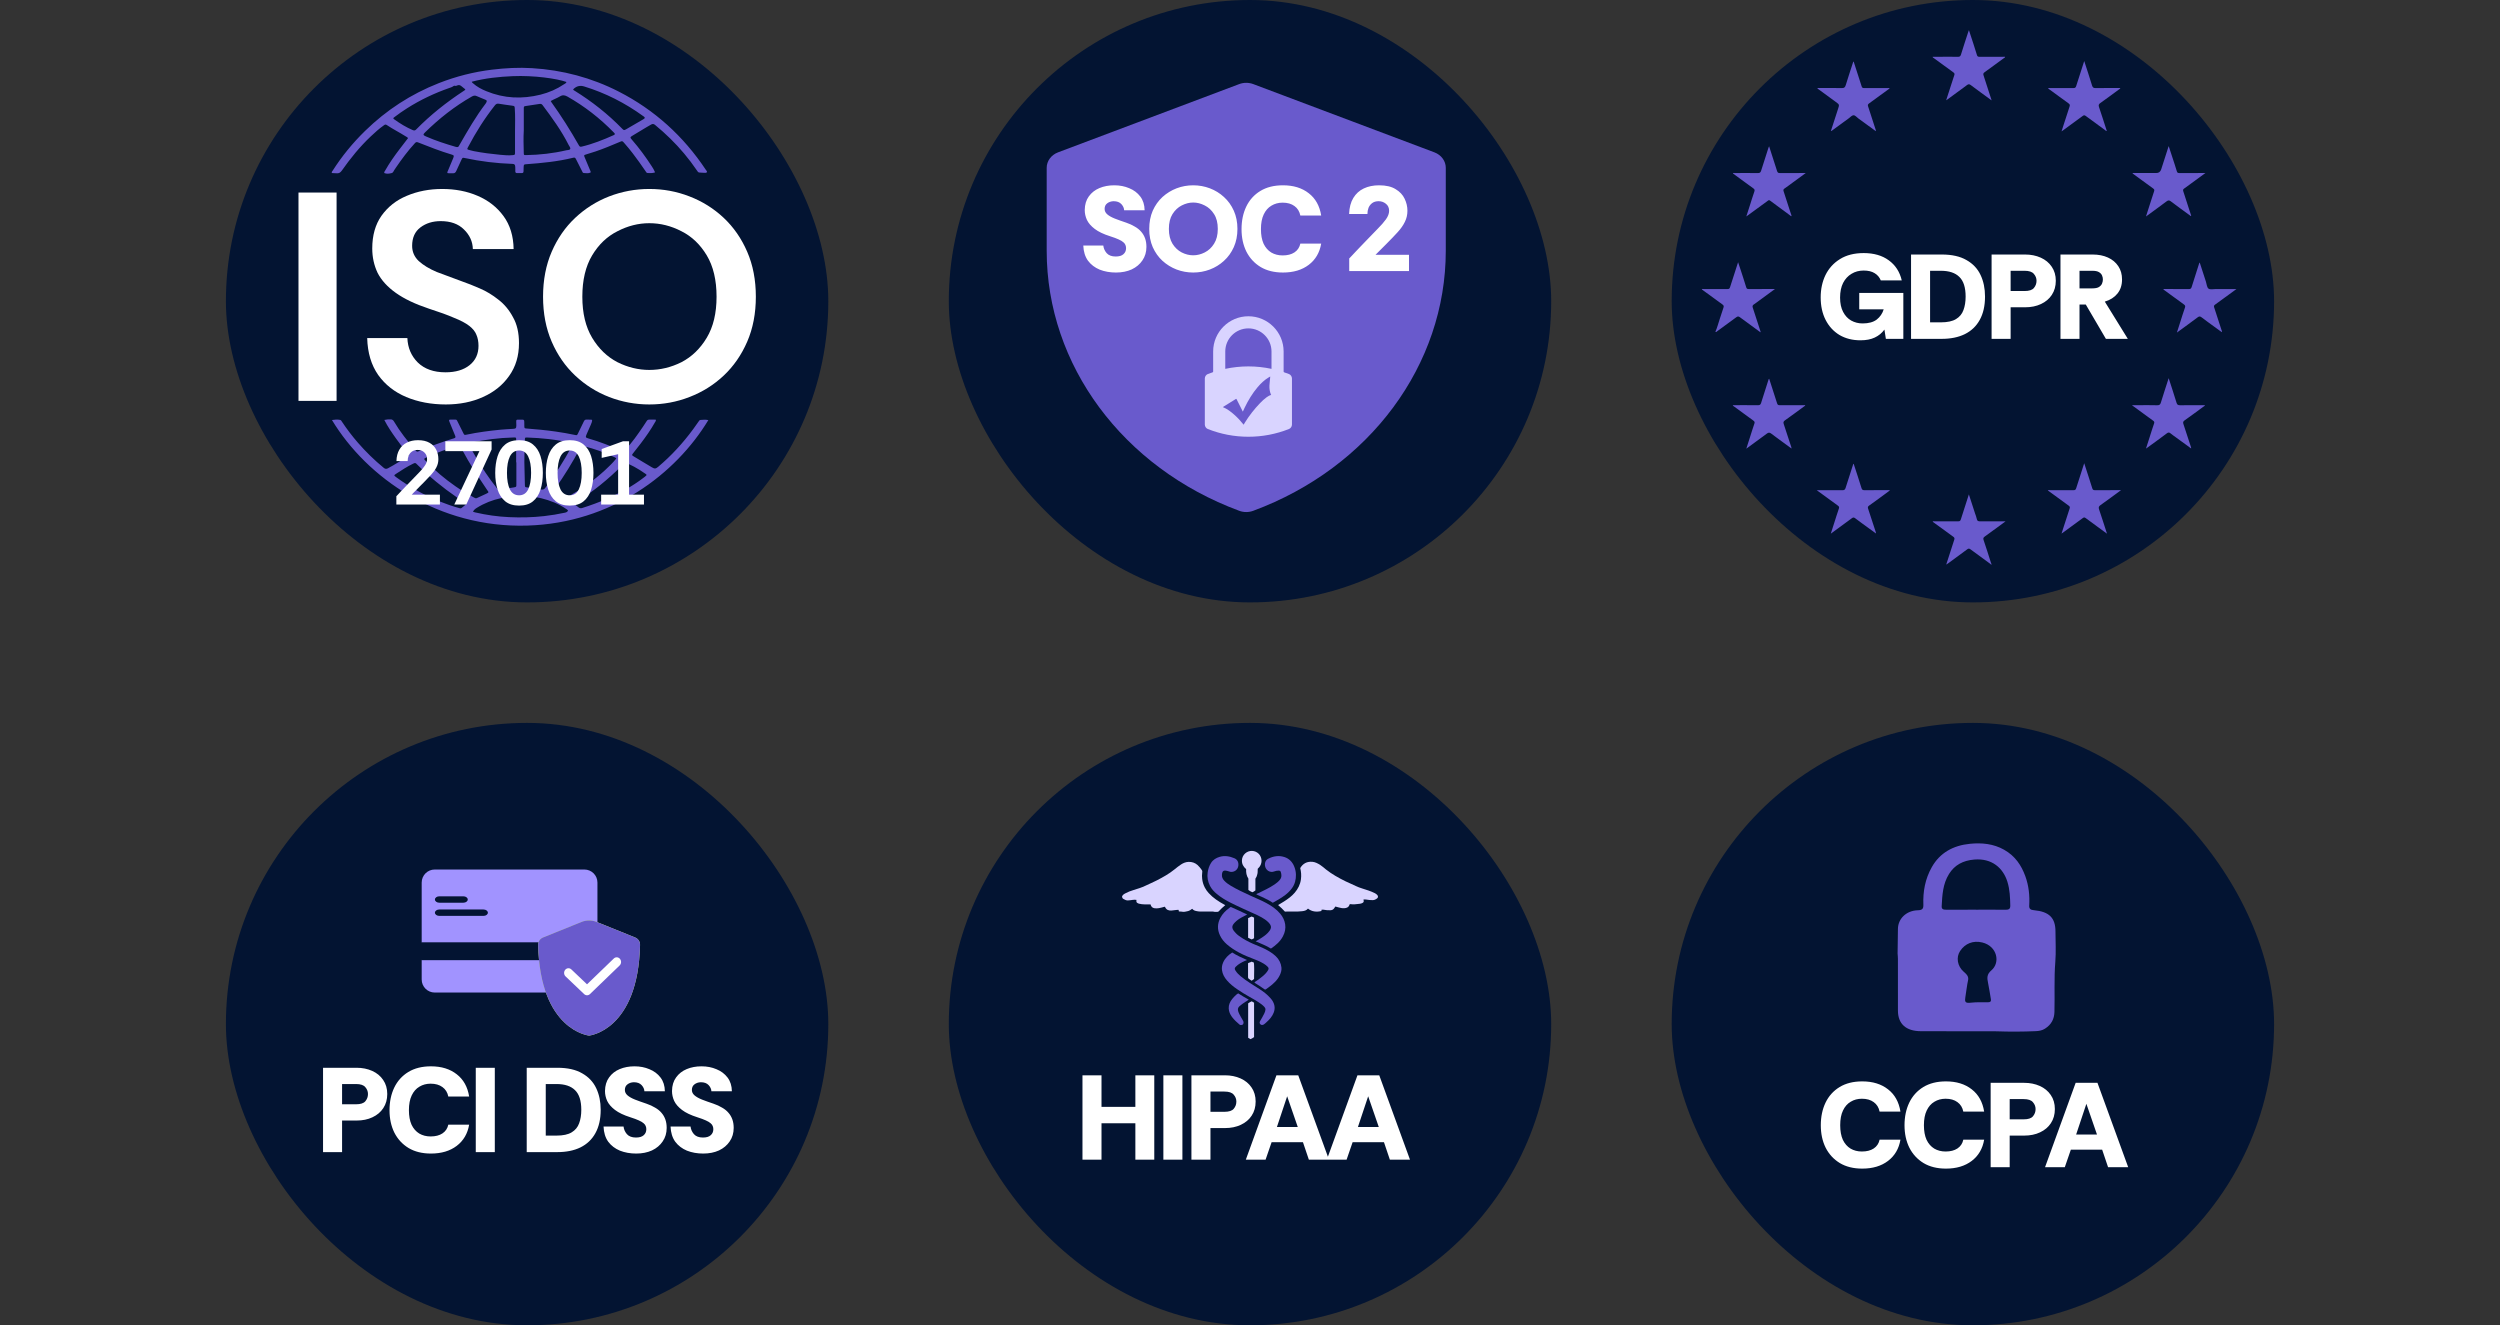 <svg xmlns="http://www.w3.org/2000/svg" width="332" height="176" viewBox="0 0 332 176" fill="none"><rect x="0" y="0" width="332" height="176" fill="#333333" stroke="none"/><rect x="30" y="96" width="80" height="80" rx="40" fill="#031432"></rect><path d="M78.095 126.081L77.898 126.371L78.103 126.655L78.84 127.673V130.077C78.84 130.758 78.288 131.31 77.607 131.31H57.733C57.052 131.31 56.5 130.758 56.5 130.077V127.678L57.288 126.624L57.512 126.325L57.288 126.025L56.5 124.972V117.205C56.5 116.524 57.052 115.972 57.733 115.972H77.607C78.288 115.972 78.84 116.524 78.84 117.205V124.985L78.095 126.081Z" fill="#A193FF" stroke="#A193FF"></path><path d="M56 125.138H79.34V127.511H56V125.138Z" fill="#031432"></path><path d="M58.337 119.88H61.537C61.857 119.88 62.117 119.689 62.117 119.455C62.117 119.22 61.857 119.03 61.537 119.03H58.337C58.017 119.03 57.758 119.22 57.758 119.455C57.758 119.689 58.017 119.88 58.337 119.88Z" fill="#031432"></path><path d="M64.208 120.781H58.337C58.017 120.781 57.758 120.971 57.758 121.206C57.758 121.44 58.017 121.63 58.337 121.63H64.208C64.528 121.63 64.788 121.44 64.788 121.206C64.788 120.971 64.528 120.781 64.208 120.781Z" fill="#031432"></path><path d="M85 125.488C84.736 136.874 78.231 137.528 78.231 137.528C78.231 137.528 71.727 136.874 71.463 125.488C71.453 125.055 71.714 124.662 72.115 124.499L77.224 122.436C77.87 122.175 78.593 122.175 79.239 122.436L84.347 124.499C84.749 124.662 85.01 125.055 85 125.488Z" fill="#C8EA73"></path><path d="M78.231 135.746C77.298 135.506 73.612 134.053 73.236 126.106C73.231 126.005 73.291 125.912 73.385 125.875L77.88 124.059C77.992 124.014 78.11 123.991 78.231 123.991C78.353 123.991 78.471 124.014 78.583 124.059L83.078 125.875C83.172 125.912 83.231 126.005 83.227 126.106C82.851 134.052 79.165 135.505 78.231 135.746Z" fill="#C8EA73"></path><path d="M85 125.488C84.736 136.874 78.231 137.528 78.231 137.528C78.231 137.528 71.727 136.874 71.463 125.488C71.453 125.055 71.714 124.662 72.115 124.499L77.224 122.436C77.87 122.175 78.593 122.175 79.239 122.436L84.347 124.499C84.749 124.662 85.01 125.055 85 125.488Z" fill="#695ACC"></path><path d="M82.33 127.336C82.116 127.081 81.75 127.06 81.512 127.29L77.957 130.718L75.877 128.739C75.638 128.511 75.271 128.534 75.059 128.791C74.847 129.048 74.869 129.441 75.108 129.669L77.575 132.017C77.685 132.121 77.822 132.174 77.96 132.174C78.098 132.174 78.237 132.12 78.347 132.014L82.286 128.214C82.524 127.985 82.544 127.592 82.33 127.336Z" fill="white"></path><path d="M42.9 153V141.8H47.347C48.115 141.8 48.809 141.939 49.428 142.216C50.046 142.493 50.532 142.893 50.883 143.416C51.246 143.939 51.428 144.563 51.428 145.288C51.428 146.003 51.252 146.627 50.9 147.16C50.558 147.683 50.078 148.088 49.459 148.376C48.852 148.664 48.148 148.808 47.347 148.808H45.428V153H42.9ZM45.428 146.648H47.283C47.881 146.648 48.291 146.515 48.516 146.248C48.75 145.971 48.867 145.651 48.867 145.288C48.867 144.947 48.75 144.643 48.516 144.376C48.291 144.099 47.881 143.96 47.283 143.96H45.428V146.648ZM57.232 153.192C56.07 153.192 55.078 152.947 54.256 152.456C53.435 151.955 52.806 151.272 52.368 150.408C51.942 149.544 51.728 148.552 51.728 147.432C51.728 146.312 51.936 145.315 52.352 144.44C52.779 143.555 53.403 142.861 54.224 142.36C55.046 141.859 56.048 141.608 57.232 141.608C58.619 141.608 59.76 141.96 60.656 142.664C61.552 143.357 62.102 144.344 62.304 145.624H59.536C59.43 145.08 59.168 144.659 58.752 144.36C58.347 144.061 57.824 143.912 57.184 143.912C56.63 143.912 56.134 144.045 55.696 144.312C55.259 144.568 54.918 144.957 54.672 145.48C54.427 145.992 54.304 146.643 54.304 147.432C54.304 148.2 54.422 148.845 54.656 149.368C54.902 149.88 55.243 150.269 55.68 150.536C56.118 150.792 56.619 150.92 57.184 150.92C57.824 150.92 58.347 150.787 58.752 150.52C59.168 150.243 59.43 149.853 59.536 149.352H62.304C62.102 150.547 61.552 151.485 60.656 152.168C59.76 152.851 58.619 153.192 57.232 153.192ZM63.182 153V141.8H65.71V153H63.182ZM69.948 153V141.8H74.028C75.372 141.8 76.465 142.045 77.308 142.536C78.161 143.016 78.785 143.677 79.18 144.52C79.574 145.352 79.772 146.307 79.772 147.384C79.772 148.611 79.537 149.645 79.068 150.488C78.609 151.32 77.948 151.949 77.084 152.376C76.23 152.792 75.212 153 74.028 153H69.948ZM72.476 150.808H73.9C74.774 150.808 75.446 150.664 75.916 150.376C76.396 150.088 76.726 149.688 76.908 149.176C77.1 148.664 77.196 148.067 77.196 147.384C77.196 146.179 76.918 145.309 76.364 144.776C75.82 144.232 74.998 143.96 73.9 143.96H72.476V150.808ZM84.487 153.192C83.698 153.192 82.978 153.064 82.327 152.808C81.687 152.541 81.17 152.147 80.775 151.624C80.391 151.091 80.183 150.419 80.151 149.608H82.807C82.85 149.981 82.999 150.317 83.255 150.616C83.522 150.915 83.922 151.064 84.455 151.064C84.914 151.064 85.255 150.963 85.479 150.76C85.714 150.557 85.831 150.291 85.831 149.96C85.831 149.811 85.804 149.672 85.751 149.544C85.708 149.416 85.618 149.293 85.479 149.176C85.34 149.048 85.127 148.92 84.839 148.792C84.562 148.664 84.188 148.525 83.719 148.376C82.844 148.099 82.162 147.773 81.671 147.4C81.18 147.027 80.834 146.627 80.631 146.2C80.439 145.773 80.343 145.336 80.343 144.888C80.354 144.163 80.535 143.56 80.887 143.08C81.239 142.589 81.708 142.221 82.295 141.976C82.882 141.731 83.538 141.608 84.263 141.608C84.988 141.608 85.65 141.736 86.247 141.992C86.855 142.237 87.346 142.605 87.719 143.096C88.092 143.587 88.284 144.195 88.295 144.92H85.575C85.564 144.632 85.442 144.36 85.207 144.104C84.972 143.848 84.626 143.72 84.167 143.72C83.836 143.731 83.554 143.827 83.319 144.008C83.095 144.179 82.983 144.424 82.983 144.744C82.983 145.021 83.1 145.261 83.335 145.464C83.57 145.667 83.9 145.853 84.327 146.024C84.764 146.195 85.271 146.376 85.847 146.568C86.284 146.717 86.668 146.893 86.999 147.096C87.34 147.288 87.623 147.517 87.847 147.784C88.071 148.04 88.242 148.333 88.359 148.664C88.476 148.995 88.535 149.368 88.535 149.784C88.535 150.467 88.359 151.064 88.007 151.576C87.666 152.088 87.191 152.488 86.583 152.776C85.975 153.053 85.276 153.192 84.487 153.192ZM93.386 153.192C92.596 153.192 91.876 153.064 91.226 152.808C90.586 152.541 90.068 152.147 89.674 151.624C89.29 151.091 89.082 150.419 89.05 149.608H91.706C91.748 149.981 91.898 150.317 92.154 150.616C92.42 150.915 92.82 151.064 93.354 151.064C93.812 151.064 94.154 150.963 94.378 150.76C94.612 150.557 94.73 150.291 94.73 149.96C94.73 149.811 94.703 149.672 94.65 149.544C94.607 149.416 94.516 149.293 94.378 149.176C94.239 149.048 94.026 148.92 93.738 148.792C93.46 148.664 93.087 148.525 92.618 148.376C91.743 148.099 91.06 147.773 90.57 147.4C90.079 147.027 89.732 146.627 89.53 146.2C89.338 145.773 89.242 145.336 89.242 144.888C89.252 144.163 89.434 143.56 89.786 143.08C90.138 142.589 90.607 142.221 91.194 141.976C91.78 141.731 92.436 141.608 93.162 141.608C93.887 141.608 94.548 141.736 95.146 141.992C95.754 142.237 96.244 142.605 96.618 143.096C96.991 143.587 97.183 144.195 97.194 144.92H94.474C94.463 144.632 94.34 144.36 94.106 144.104C93.871 143.848 93.524 143.72 93.066 143.72C92.735 143.731 92.452 143.827 92.218 144.008C91.994 144.179 91.882 144.424 91.882 144.744C91.882 145.021 91.999 145.261 92.234 145.464C92.468 145.667 92.799 145.853 93.226 146.024C93.663 146.195 94.17 146.376 94.746 146.568C95.183 146.717 95.567 146.893 95.898 147.096C96.239 147.288 96.522 147.517 96.746 147.784C96.97 148.04 97.14 148.333 97.258 148.664C97.375 148.995 97.434 149.368 97.434 149.784C97.434 150.467 97.258 151.064 96.906 151.576C96.564 152.088 96.09 152.488 95.482 152.776C94.874 153.053 94.175 153.192 93.386 153.192Z" fill="white"></path><rect x="126" y="96" width="80" height="80" rx="40" fill="#031432"></rect><g clip-path="url(#clip0_1_53)"><path d="M162.714 120.205C162.391 120.463 162.12 120.738 161.853 121.019C161.802 121.071 161.732 121.098 161.658 121.094C161.496 121.085 161.333 121.119 161.17 121.067C161.105 121.045 161.029 121.056 160.958 121.056C160.437 121.056 159.917 121.054 159.396 121.056C159.225 121.057 159.059 121.019 158.892 120.991C158.671 120.954 158.47 120.873 158.324 120.685C158.137 120.815 157.971 120.944 157.768 120.993C157.487 121.062 157.207 121.137 156.911 121.065C156.795 121.036 156.671 121.069 156.559 121.038C156.507 120.968 156.556 120.888 156.52 120.826C156.191 120.823 155.874 120.904 155.551 120.921C155.192 120.939 154.893 120.829 154.73 120.47C154.721 120.451 154.704 120.436 154.68 120.409C154.428 120.48 154.172 120.553 153.91 120.602C153.705 120.64 153.495 120.643 153.294 120.611C153.028 120.566 152.854 120.39 152.792 120.1C152.52 120.1 152.251 120.096 151.982 120.101C151.739 120.105 151.503 120.065 151.267 120.01C151.227 120.001 151.186 119.986 151.148 119.969C150.918 119.866 150.883 119.794 150.922 119.505C150.76 119.475 150.598 119.481 150.437 119.503C150.22 119.534 150.004 119.567 149.784 119.579C149.549 119.59 149.362 119.471 149.171 119.368C149.063 119.309 149.035 119.189 149.001 119.079C149.066 118.854 149.245 118.746 149.426 118.646C149.783 118.451 150.162 118.307 150.55 118.191C151.086 118.03 151.619 117.865 152.126 117.62C152.624 117.379 153.137 117.166 153.629 116.913C154.446 116.491 155.251 116.045 155.969 115.461C156.253 115.231 156.534 115.003 156.839 114.803C157.149 114.598 157.491 114.466 157.854 114.457C158.286 114.446 158.693 114.573 159.032 114.872C159.253 115.068 159.427 115.307 159.601 115.544C159.687 115.661 159.671 115.797 159.651 115.921C159.609 116.18 159.624 116.434 159.648 116.694C159.687 117.112 159.811 117.495 159.997 117.863C160.134 118.134 160.311 118.377 160.514 118.6C161.101 119.246 161.816 119.711 162.569 120.124C162.606 120.145 162.643 120.166 162.715 120.205H162.714Z" fill="#D9D4FF"></path><path d="M173.7 120.661C173.489 120.922 173.204 120.975 172.915 121.01C172.163 121.102 171.407 121.021 170.638 121.06C170.36 120.761 170.068 120.469 169.733 120.192C170.017 120.021 170.28 119.868 170.536 119.704C171.048 119.376 171.541 119.02 171.939 118.551C172.374 118.041 172.671 117.464 172.763 116.783C172.833 116.274 172.795 115.779 172.671 115.28C173.034 114.662 173.577 114.39 174.276 114.447C174.666 114.479 175.008 114.665 175.334 114.872C175.605 115.043 175.842 115.264 176.091 115.465C176.481 115.78 176.9 116.052 177.328 116.308C177.774 116.574 178.233 116.815 178.699 117.043C179.146 117.261 179.61 117.443 180.055 117.665C180.587 117.93 181.166 118.05 181.716 118.254C182.015 118.364 182.315 118.47 182.597 118.621C182.711 118.682 182.814 118.758 182.902 118.855C183.033 119.001 183.035 119.191 182.878 119.306C182.706 119.432 182.523 119.54 182.294 119.538C182.002 119.536 181.712 119.518 181.426 119.459C181.314 119.435 181.201 119.447 181.092 119.451C181.082 119.473 181.068 119.488 181.071 119.496C181.176 119.769 181.048 119.878 180.838 119.958C180.747 119.993 180.647 120.012 180.55 120.026C180.129 120.09 179.706 120.124 179.277 120.066C179.245 120.079 179.226 120.108 179.215 120.144C179.11 120.491 178.836 120.591 178.524 120.612C178.253 120.631 177.99 120.562 177.729 120.494C177.599 120.46 177.471 120.424 177.334 120.387C177.29 120.452 177.245 120.507 177.211 120.568C177.09 120.781 176.904 120.875 176.668 120.883C176.347 120.893 176.031 120.865 175.717 120.801C175.656 120.789 175.59 120.799 175.528 120.799C175.466 120.85 175.513 120.925 175.482 120.982C174.815 121.151 174.17 121.057 173.699 120.659L173.7 120.661Z" fill="#D9D4FF"></path><path d="M168.781 125.97C168.142 125.57 167.45 125.314 166.753 125.006C167.049 124.841 167.32 124.688 167.578 124.515C167.958 124.259 168.328 123.992 168.598 123.608C168.809 123.31 168.853 123.059 168.685 122.786C168.617 122.677 168.534 122.575 168.444 122.484C168.17 122.208 167.847 121.995 167.512 121.807C167.058 121.555 166.583 121.344 166.106 121.139C165.727 120.977 165.357 120.798 164.983 120.626C164.42 120.366 163.86 120.106 163.309 119.822C162.706 119.51 162.128 119.158 161.603 118.727C161.238 118.426 160.909 118.077 160.689 117.649C160.402 117.087 160.284 116.493 160.379 115.853C160.445 115.402 160.582 114.989 160.821 114.607C161.091 114.174 161.494 113.933 161.962 113.793C162.641 113.59 163.303 113.71 163.932 113.977C164.33 114.147 164.514 114.52 164.448 114.993C164.38 115.481 163.974 115.802 163.487 115.789C163.399 115.788 163.32 115.758 163.239 115.735C163.145 115.706 163.052 115.673 162.955 115.652C162.477 115.542 162.313 115.665 162.273 116.161C162.247 116.481 162.376 116.735 162.582 116.957C162.838 117.232 163.142 117.444 163.461 117.635C164.3 118.134 165.185 118.539 166.07 118.948C166.773 119.273 167.495 119.557 168.178 119.928C168.865 120.301 169.51 120.736 170.018 121.346C170.351 121.746 170.584 122.201 170.668 122.732C170.759 123.305 170.64 123.829 170.379 124.333C170.01 125.047 169.422 125.535 168.783 125.971L168.781 125.97Z" fill="#695ACC"></path><path d="M166.59 130.444C166.986 130.194 167.355 129.928 167.702 129.63C167.985 129.386 168.252 129.13 168.426 128.787C168.501 128.64 168.473 128.527 168.372 128.414C168.213 128.236 168.022 128.097 167.822 127.974C167.458 127.75 167.069 127.576 166.67 127.425C165.94 127.147 165.213 126.86 164.522 126.489C163.957 126.185 163.423 125.833 162.933 125.412C162.541 125.075 162.227 124.68 162.008 124.212C161.641 123.433 161.661 122.659 162.063 121.891C162.348 121.348 162.762 120.935 163.246 120.583C163.308 120.538 163.356 120.468 163.454 120.444C164.167 120.754 164.881 121.097 165.626 121.447C165.389 121.572 165.176 121.68 164.966 121.793C164.601 121.991 164.255 122.216 163.969 122.524C163.882 122.618 163.799 122.72 163.732 122.828C163.597 123.047 163.639 123.325 163.818 123.57C164.024 123.85 164.267 124.094 164.546 124.295C165.119 124.709 165.737 125.043 166.384 125.329C166.943 125.576 167.519 125.779 168.063 126.062C168.551 126.316 169.015 126.603 169.421 126.987C169.855 127.397 170.112 127.898 170.176 128.49C170.212 128.83 170.117 129.162 169.974 129.471C169.655 130.159 169.116 130.644 168.525 131.08C168.394 131.177 168.26 131.274 168.127 131.37C168.049 131.426 167.977 131.425 167.895 131.361C167.528 131.075 167.126 130.844 166.739 130.59C166.685 130.555 166.629 130.526 166.588 130.442L166.59 130.444Z" fill="#695ACC"></path><path d="M163.638 126.492C164.245 126.889 164.907 127.176 165.604 127.49C165.465 127.548 165.369 127.585 165.274 127.629C164.862 127.823 164.456 128.031 164.129 128.364C163.946 128.552 163.929 128.657 164.065 128.882C164.255 129.192 164.512 129.442 164.788 129.669C165.557 130.299 166.406 130.808 167.243 131.336C167.786 131.679 168.293 132.077 168.724 132.563C168.959 132.826 169.144 133.126 169.229 133.478C169.313 133.83 169.272 134.172 169.136 134.508C168.941 134.988 168.616 135.365 168.241 135.702C168.109 135.819 167.99 135.954 167.837 136.047C167.689 136.138 167.512 136.143 167.404 136.046C167.264 135.921 167.239 135.781 167.34 135.599C167.528 135.26 167.743 134.936 167.901 134.58C167.972 134.423 168.037 134.264 168.051 134.088C168.062 133.949 168.015 133.838 167.923 133.735C167.696 133.48 167.425 133.285 167.144 133.101C166.756 132.846 166.355 132.616 165.952 132.391C165.373 132.068 164.81 131.719 164.263 131.346C163.786 131.022 163.339 130.654 162.954 130.215C162.603 129.814 162.348 129.362 162.277 128.824C162.233 128.483 162.292 128.148 162.427 127.832C162.677 127.247 163.109 126.832 163.637 126.492H163.638Z" fill="#695ACC"></path><path d="M169.029 119.886C168.343 119.424 167.581 119.131 166.845 118.773C166.909 118.659 167.014 118.665 167.093 118.625C167.829 118.257 168.582 117.918 169.266 117.451C169.524 117.275 169.769 117.084 169.97 116.831C170.233 116.501 170.204 116.157 170.086 115.795C170.046 115.672 169.95 115.62 169.822 115.616C169.606 115.61 169.397 115.657 169.199 115.732C168.687 115.927 168.038 115.606 167.977 114.879C167.949 114.53 168.1 114.202 168.432 114.033C169.108 113.688 169.825 113.581 170.555 113.81C171.212 114.017 171.648 114.483 171.897 115.135C172.023 115.468 172.094 115.819 172.1 116.166C172.11 116.812 171.958 117.431 171.57 117.956C171.325 118.289 171.035 118.587 170.699 118.842C170.179 119.236 169.621 119.562 169.029 119.886Z" fill="#695ACC"></path><path d="M167.024 115.378C167.008 115.611 167.037 115.836 166.982 116.057C166.931 116.259 166.883 116.46 166.75 116.625C166.703 116.684 166.719 116.749 166.718 116.812C166.717 117.217 166.718 117.623 166.718 118.028C166.718 118.1 166.718 118.173 166.718 118.244C166.602 118.353 166.472 118.423 166.324 118.491C166.138 118.422 165.959 118.325 165.786 118.191V116.684C165.523 116.287 165.466 115.866 165.485 115.417C165.123 115.113 164.904 114.73 164.929 114.239C164.947 113.887 165.091 113.581 165.347 113.345C165.866 112.87 166.674 112.884 167.175 113.4C167.612 113.849 167.743 114.756 167.024 115.378Z" fill="#D9D4FF"></path><path d="M164.431 131.919C164.89 132.214 165.346 132.489 165.832 132.752C165.686 132.879 165.527 132.956 165.38 133.049C165.103 133.224 164.84 133.418 164.594 133.637C164.387 133.822 164.354 134.035 164.431 134.296C164.52 134.597 164.689 134.854 164.832 135.127C164.909 135.273 164.995 135.413 165.079 135.556C165.123 135.632 165.146 135.712 165.143 135.802C165.138 135.927 165.101 136.047 164.988 136.089C164.864 136.135 164.718 136.158 164.603 136.059C164.245 135.751 163.893 135.436 163.608 135.052C163.361 134.719 163.193 134.347 163.174 133.926C163.151 133.443 163.346 133.026 163.639 132.661C163.817 132.438 164.019 132.234 164.236 132.047C164.291 131.999 164.351 131.965 164.431 131.919Z" fill="#695ACC"></path><path d="M166.227 132.973C166.058 133.051 165.902 133.133 165.756 133.247V137.817C165.863 137.879 165.966 137.94 166.069 138C166.237 137.923 166.394 137.841 166.54 137.727V133.156C166.433 133.094 166.33 133.034 166.227 132.973Z" fill="#D9D4FF"></path><path d="M165.751 121.93C165.909 121.854 166.057 121.786 166.202 121.716C166.319 121.751 166.432 121.792 166.54 121.866V124.589C166.457 124.665 166.341 124.699 166.234 124.755C166.058 124.712 165.921 124.592 165.75 124.533V121.929L165.751 121.93Z" fill="#D9D4FF"></path><path d="M165.742 127.917C165.892 127.814 166.072 127.806 166.213 127.709C166.318 127.751 166.416 127.79 166.511 127.828C166.56 127.991 166.576 129.229 166.539 130.001C166.456 130.105 166.333 130.161 166.209 130.235C166.092 130.154 165.979 130.069 165.859 129.994C165.778 129.943 165.741 129.876 165.741 129.782C165.741 129.203 165.741 128.623 165.741 128.045C165.741 128.002 165.741 127.96 165.741 127.916L165.742 127.917Z" fill="#D9D4FF"></path></g><path d="M143.752 154V142.8H146.28V146.992H150.776V142.8H153.288V154H150.776V149.168H146.28V154H143.752ZM154.495 154V142.8H157.023V154H154.495ZM158.221 154V142.8H162.669C163.437 142.8 164.131 142.939 164.749 143.216C165.368 143.493 165.853 143.893 166.205 144.416C166.568 144.939 166.749 145.563 166.749 146.288C166.749 147.003 166.573 147.627 166.221 148.16C165.88 148.683 165.4 149.088 164.781 149.376C164.173 149.664 163.469 149.808 162.669 149.808H160.749V154H158.221ZM160.749 147.648H162.605C163.203 147.648 163.613 147.515 163.837 147.248C164.072 146.971 164.189 146.651 164.189 146.288C164.189 145.947 164.072 145.643 163.837 145.376C163.613 145.099 163.203 144.96 162.605 144.96H160.749V147.648ZM165.447 154L169.511 142.8H172.407L176.487 154H173.815L173.031 151.68H168.871L168.071 154H165.447ZM169.575 149.664H172.343L170.935 145.584L169.575 149.664ZM176.205 154L180.269 142.8H183.165L187.245 154H184.573L183.789 151.68H179.629L178.829 154H176.205ZM180.333 149.664H183.101L181.693 145.584L180.333 149.664Z" fill="white"></path><rect x="222" y="96" width="80" height="80" rx="40" fill="#031432"></rect><path d="M265.151 136.957C261.802 136.952 258.453 136.948 255.105 136.943C253.124 136.94 252.049 135.982 252.046 134.21C252.043 131.911 252.046 129.613 252.043 127.313C252.043 127.085 252.014 126.856 252 126.627C252.015 125.535 252.031 124.442 252.045 123.348C252.063 121.991 253.175 120.922 254.687 120.884C255.297 120.869 255.441 120.66 255.423 120.152C255.358 118.408 255.653 116.728 256.55 115.145C257.612 113.272 259.347 112.279 261.622 112.054C263.198 111.898 264.743 112.054 266.144 112.845C267.627 113.682 268.442 114.927 268.963 116.36C269.424 117.629 269.559 118.944 269.481 120.271C269.455 120.716 269.685 120.836 270.106 120.875C272.13 121.062 272.964 121.887 272.967 123.695C272.968 125.039 273.053 126.388 272.946 127.725C272.768 129.948 272.89 132.171 272.83 134.394C272.805 135.305 272.433 136.063 271.572 136.608C271.201 136.843 270.808 136.917 270.367 136.936C268.628 137.013 266.891 137.02 265.152 136.958L265.151 136.957ZM262.386 120.807V120.809C263.697 120.809 265.008 120.794 266.317 120.817C266.789 120.825 266.975 120.694 266.966 120.266C266.943 119.197 266.909 118.144 266.58 117.09C266.011 115.27 264.53 113.955 262.189 114.148C260.689 114.273 259.575 114.87 258.834 116.058C257.997 117.4 257.935 118.866 257.855 120.339C257.833 120.739 258.067 120.815 258.453 120.811C259.764 120.799 261.075 120.807 262.385 120.807H262.386ZM262.648 133.102C263.1 133.102 263.551 133.102 264.003 133.102C264.292 133.102 264.445 132.999 264.393 132.713C264.261 131.977 264.166 131.234 264.008 130.504C263.875 129.886 263.838 129.383 264.451 128.868C265.679 127.833 265.233 125.644 263.247 125.161C262.033 124.866 260.962 125.295 260.299 126.298C259.748 127.13 259.932 128.309 260.779 129.044C261.164 129.379 261.488 129.682 261.353 130.215C261.244 130.642 261.068 132.021 260.994 132.455C260.813 133.509 261.451 133.098 262.649 133.103L262.648 133.102Z" fill="#695ACC"></path><path d="M247.307 155.192C246.144 155.192 245.152 154.947 244.331 154.456C243.509 153.955 242.88 153.272 242.443 152.408C242.016 151.544 241.803 150.552 241.803 149.432C241.803 148.312 242.011 147.315 242.427 146.44C242.853 145.555 243.477 144.861 244.299 144.36C245.12 143.859 246.123 143.608 247.307 143.608C248.693 143.608 249.835 143.96 250.731 144.664C251.627 145.357 252.176 146.344 252.379 147.624H249.611C249.504 147.08 249.243 146.659 248.827 146.36C248.421 146.061 247.899 145.912 247.259 145.912C246.704 145.912 246.208 146.045 245.771 146.312C245.333 146.568 244.992 146.957 244.747 147.48C244.501 147.992 244.379 148.643 244.379 149.432C244.379 150.2 244.496 150.845 244.731 151.368C244.976 151.88 245.317 152.269 245.755 152.536C246.192 152.792 246.693 152.92 247.259 152.92C247.899 152.92 248.421 152.787 248.827 152.52C249.243 152.243 249.504 151.853 249.611 151.352H252.379C252.176 152.547 251.627 153.485 250.731 154.168C249.835 154.851 248.693 155.192 247.307 155.192ZM258.424 155.192C257.261 155.192 256.269 154.947 255.448 154.456C254.627 153.955 253.997 153.272 253.56 152.408C253.133 151.544 252.92 150.552 252.92 149.432C252.92 148.312 253.128 147.315 253.544 146.44C253.971 145.555 254.595 144.861 255.416 144.36C256.237 143.859 257.24 143.608 258.424 143.608C259.811 143.608 260.952 143.96 261.848 144.664C262.744 145.357 263.293 146.344 263.496 147.624H260.728C260.621 147.08 260.36 146.659 259.944 146.36C259.539 146.061 259.016 145.912 258.376 145.912C257.821 145.912 257.325 146.045 256.888 146.312C256.451 146.568 256.109 146.957 255.864 147.48C255.619 147.992 255.496 148.643 255.496 149.432C255.496 150.2 255.613 150.845 255.848 151.368C256.093 151.88 256.435 152.269 256.872 152.536C257.309 152.792 257.811 152.92 258.376 152.92C259.016 152.92 259.539 152.787 259.944 152.52C260.36 152.243 260.621 151.853 260.728 151.352H263.496C263.293 152.547 262.744 153.485 261.848 154.168C260.952 154.851 259.811 155.192 258.424 155.192ZM264.358 155V143.8H268.806C269.574 143.8 270.267 143.939 270.886 144.216C271.504 144.493 271.99 144.893 272.342 145.416C272.704 145.939 272.886 146.563 272.886 147.288C272.886 148.003 272.71 148.627 272.358 149.16C272.016 149.683 271.536 150.088 270.918 150.376C270.31 150.664 269.606 150.808 268.806 150.808H266.886V155H264.358ZM266.886 148.648H268.742C269.339 148.648 269.75 148.515 269.974 148.248C270.208 147.971 270.326 147.651 270.326 147.288C270.326 146.947 270.208 146.643 269.974 146.376C269.75 146.099 269.339 145.96 268.742 145.96H266.886V148.648ZM271.583 155L275.647 143.8H278.543L282.623 155H279.951L279.167 152.68H275.007L274.207 155H271.583ZM275.711 150.664H278.479L277.071 146.584L275.711 150.664Z" fill="white"></path><rect x="30" width="80" height="80" rx="40" fill="#031432"></rect><path d="M54.3 60.472C53.716 59.726 53.123 58.982 52.573 58.207C52.023 57.434 51.484 56.654 51.037 55.771C51.351 55.697 51.629 55.681 51.906 55.692C52.086 55.7 52.217 55.798 52.313 55.961C53.123 57.336 54.111 58.572 55.145 59.769C55.36 60.02 55.387 60.021 55.696 59.886C57.158 59.251 58.654 58.715 60.172 58.243C60.215 58.23 60.26 58.222 60.301 58.206C60.502 58.125 60.528 58.075 60.446 57.867C60.306 57.513 60.156 57.162 60.011 56.809C59.901 56.541 59.786 56.276 59.683 56.007C59.593 55.778 59.616 55.73 59.842 55.719C60.065 55.707 60.292 55.727 60.515 55.727C60.66 55.727 60.695 55.844 60.746 55.946C61.005 56.462 61.26 56.979 61.518 57.495C61.66 57.78 61.663 57.785 61.956 57.724C63.466 57.404 64.992 57.209 66.525 57.059C67.062 57.007 67.601 56.99 68.14 56.952C68.507 56.926 68.561 56.868 68.57 56.489C68.574 56.339 68.556 56.187 68.556 56.035C68.556 55.747 68.567 55.735 68.834 55.728C69.003 55.724 69.172 55.724 69.339 55.728C69.569 55.735 69.609 55.771 69.624 56.014C69.637 56.21 69.624 56.41 69.631 56.606C69.642 56.866 69.658 56.885 69.899 56.904C71.21 57.007 72.519 57.125 73.821 57.315C74.666 57.437 75.508 57.581 76.345 57.76C76.626 57.821 76.629 57.821 76.757 57.561C77.017 57.033 77.28 56.507 77.53 55.972C77.615 55.793 77.717 55.702 77.918 55.724C78.15 55.747 78.388 55.702 78.63 55.755C78.645 55.979 78.557 56.17 78.479 56.358C78.291 56.805 78.084 57.244 77.894 57.691C77.737 58.056 77.766 58.121 78.141 58.227C79.64 58.649 81.081 59.24 82.521 59.832C82.845 59.965 82.805 59.985 83.063 59.708C83.942 58.768 84.678 57.714 85.401 56.647C85.562 56.41 85.725 56.172 85.874 55.926C85.96 55.785 86.064 55.717 86.231 55.725C86.52 55.737 86.81 55.728 87.096 55.728C87.134 55.892 87.04 55.977 86.986 56.073C86.426 57.071 85.769 57.999 85.082 58.905C84.734 59.362 84.38 59.813 84.022 60.261C83.916 60.392 83.919 60.468 84.066 60.556C84.486 60.803 84.9 61.06 85.318 61.311C85.736 61.562 86.155 61.809 86.573 62.06C86.925 62.273 87.08 62.268 87.392 62.004C89.146 60.531 90.688 58.846 92.056 56.99C92.302 56.657 92.535 56.316 92.774 55.977C92.839 55.885 92.89 55.781 93.024 55.768C93.37 55.737 93.715 55.71 94.067 55.789C89.779 62.899 81.241 69.465 70.026 69.798C58.249 70.149 48.727 63.465 44.083 55.778C44.453 55.719 44.806 55.692 45.161 55.761C45.302 55.789 45.351 55.916 45.42 56.019C46.064 56.987 46.765 57.909 47.524 58.783C48.578 59.997 49.722 61.111 50.957 62.126C51.152 62.286 51.305 62.302 51.527 62.185C52.448 61.697 53.321 61.125 54.205 60.571C54.233 60.554 54.252 60.521 54.298 60.472H54.3ZM69.634 61.372C69.656 62.371 69.679 63.369 69.704 64.369C69.712 64.69 69.714 64.695 70.01 64.73C70.446 64.781 70.881 64.83 71.307 64.938C71.516 64.99 71.729 64.995 71.941 65.015C72.133 65.033 72.276 64.977 72.402 64.806C73.691 63.057 74.893 61.25 75.894 59.309C75.937 59.226 75.984 59.147 76.017 59.062C76.058 58.956 76.026 58.882 75.913 58.852C75.859 58.839 75.805 58.821 75.751 58.807C73.861 58.359 71.941 58.169 70.007 58.102C69.717 58.092 69.711 58.1 69.703 58.412C69.675 59.398 69.621 60.384 69.634 61.374V61.372ZM68.57 61.402H68.545C68.545 60.462 68.548 59.52 68.545 58.58C68.543 58.047 68.601 58.089 68.075 58.102C66.241 58.146 64.43 58.398 62.631 58.756C62.554 58.771 62.475 58.786 62.406 58.821C62.291 58.877 62.231 58.966 62.312 59.099C62.342 59.149 62.366 59.202 62.393 59.253C63.033 60.481 63.734 61.669 64.504 62.813C64.98 63.519 65.482 64.202 66.014 64.863C66.083 64.949 66.137 65.055 66.284 65.022C66.931 64.872 67.598 64.853 68.248 64.725C68.572 64.66 68.574 64.662 68.574 64.329C68.574 63.354 68.574 62.378 68.574 61.403L68.57 61.402ZM60.851 59.213C60.863 59.21 60.808 59.223 60.754 59.238C59.343 59.627 57.964 60.112 56.636 60.745C56.259 60.925 56.261 60.932 56.546 61.229C57.76 62.493 59.088 63.615 60.521 64.603C61.306 65.144 62.121 65.634 62.959 66.081C63.076 66.143 63.184 66.216 63.336 66.141C63.741 65.942 64.155 65.766 64.564 65.573C64.984 65.373 64.898 65.378 64.689 65.066C63.819 63.77 62.943 62.477 62.154 61.125C61.824 60.559 61.512 59.98 61.193 59.408C61.129 59.294 61.072 59.179 60.85 59.213H60.851ZM81.845 60.892C81.741 60.757 81.617 60.725 81.508 60.673C80.244 60.059 78.927 59.602 77.57 59.264C77.213 59.175 77.211 59.174 77.042 59.494C76.057 61.375 74.941 63.171 73.719 64.898C73.66 64.982 73.597 65.065 73.546 65.155C73.41 65.393 73.421 65.434 73.657 65.544C74.016 65.711 74.384 65.855 74.732 66.043C74.961 66.166 75.142 66.13 75.355 66.01C77.138 65.01 78.815 63.851 80.332 62.454C80.859 61.967 81.378 61.471 81.843 60.892H81.845ZM62.813 67.961C62.924 67.995 63.009 68.027 63.095 68.046C64.578 68.391 66.077 68.607 67.595 68.676C69.145 68.749 70.694 68.714 72.238 68.541C73.175 68.437 74.107 68.282 75.03 68.083C75.202 68.045 75.347 67.984 75.435 67.814C75.374 67.687 75.256 67.634 75.154 67.566C74.662 67.238 74.15 66.951 73.604 66.729C71.313 65.785 68.961 65.627 66.56 66.147C65.409 66.395 64.318 66.816 63.31 67.449C63.119 67.57 62.935 67.703 62.813 67.959V67.961ZM85.874 63.087C85.817 62.964 85.707 62.919 85.618 62.855C85.162 62.535 84.694 62.236 84.205 61.976C83.876 61.801 83.535 61.649 83.204 61.479C83.073 61.413 82.972 61.428 82.875 61.542C82.8 61.628 82.714 61.703 82.634 61.784C80.783 63.646 78.767 65.286 76.551 66.658C76.532 66.669 76.511 66.681 76.494 66.692C76.237 66.862 76.232 66.897 76.456 67.088C76.577 67.192 76.707 67.281 76.833 67.38C76.988 67.502 77.141 67.52 77.334 67.458C78.439 67.103 79.53 66.715 80.593 66.24C82.298 65.478 83.945 64.611 85.441 63.46C85.592 63.343 85.755 63.237 85.876 63.087H85.874ZM61.952 66.925C61.496 66.613 61.084 66.333 60.673 66.049C58.796 64.761 57.036 63.323 55.416 61.703C55.153 61.441 55.153 61.435 54.813 61.601C54.06 61.971 53.354 62.424 52.652 62.886C52.284 63.128 52.281 63.128 52.63 63.384C54.419 64.687 56.331 65.757 58.37 66.582C59.217 66.925 60.078 67.227 60.958 67.468C61.078 67.501 61.194 67.547 61.311 67.451C61.51 67.284 61.712 67.121 61.952 66.925Z" fill="#695ACC"></path><path d="M86.995 22.891C86.646 23.015 86.321 22.99 85.997 22.977C85.849 22.97 85.799 22.835 85.731 22.735C85.185 21.938 84.63 21.148 84.042 20.384C83.671 19.903 83.288 19.431 82.885 18.978C82.641 18.704 82.639 18.704 82.319 18.841C81.258 19.291 80.198 19.736 79.107 20.106C78.67 20.254 78.225 20.381 77.787 20.523C77.543 20.602 77.533 20.62 77.635 20.869C77.868 21.437 78.109 21.999 78.345 22.565C78.388 22.669 78.458 22.767 78.441 22.903C78.146 23.061 77.83 22.994 77.52 22.977C77.383 22.97 77.353 22.837 77.302 22.736C77.036 22.212 76.774 21.684 76.506 21.161C76.384 20.919 76.337 20.894 76.078 20.958C74.048 21.455 71.98 21.654 69.905 21.806C69.569 21.831 69.556 21.844 69.54 22.197C69.532 22.383 69.532 22.568 69.524 22.754C69.518 22.903 69.459 22.992 69.296 22.985C69.082 22.977 68.869 22.979 68.655 22.985C68.494 22.988 68.433 22.899 68.432 22.749C68.43 22.552 68.441 22.354 68.425 22.157C68.401 21.844 68.326 21.773 68.028 21.763C65.912 21.691 63.819 21.435 61.746 20.99C61.43 20.922 61.421 20.924 61.279 21.219C61.043 21.707 60.812 22.199 60.596 22.697C60.502 22.914 60.379 23.023 60.139 23.012C59.896 23.002 59.651 23.04 59.411 22.979C59.391 22.829 59.462 22.731 59.506 22.627C59.73 22.083 59.962 21.541 60.188 20.996C60.312 20.695 60.292 20.619 60.005 20.533C58.469 20.076 56.98 19.489 55.489 18.9C55.302 18.826 55.203 18.898 55.086 19.027C54.162 20.033 53.349 21.13 52.577 22.261C52.526 22.337 52.48 22.418 52.423 22.489C52.289 22.655 52.236 22.926 52.021 22.982C51.699 23.064 51.359 23.127 51.028 22.979C51.002 22.832 51.099 22.736 51.16 22.631C51.721 21.634 52.38 20.706 53.069 19.802C53.437 19.319 53.807 18.839 54.185 18.346C54.108 18.221 53.989 18.176 53.886 18.113C53.053 17.587 52.169 17.145 51.35 16.593C51.198 16.491 51.102 16.557 50.988 16.636C50.361 17.073 49.797 17.587 49.24 18.113C47.789 19.482 46.534 21.031 45.383 22.67C45.201 22.929 44.999 23.038 44.705 23.013C44.493 22.995 44.281 22.99 44.069 22.98C44.015 22.825 44.123 22.749 44.181 22.66C45.411 20.731 46.85 18.979 48.473 17.393C51.326 14.602 54.593 12.488 58.262 11.045C60.55 10.146 62.913 9.546 65.346 9.251C67.113 9.036 68.885 8.942 70.661 9.051C74.701 9.299 78.551 10.311 82.184 12.171C86.92 14.597 90.768 18.077 93.754 22.581C93.809 22.664 93.92 22.746 93.88 22.847C93.833 22.969 93.689 22.954 93.582 22.952C93.346 22.947 93.112 22.921 92.876 22.913C92.712 22.906 92.648 22.779 92.573 22.667C92.035 21.877 91.463 21.117 90.851 20.388C89.684 18.997 88.394 17.739 86.998 16.595C86.82 16.448 86.668 16.425 86.482 16.534C86.295 16.641 86.107 16.745 85.922 16.855C85.291 17.235 84.659 17.614 84.028 17.995C83.653 18.221 83.65 18.249 83.935 18.575C84.9 19.682 85.767 20.868 86.568 22.105C86.723 22.344 86.872 22.589 86.998 22.896L86.995 22.891ZM68.395 17.337C68.403 16.36 68.432 15.386 68.363 14.411C68.341 14.088 68.342 14.081 68.02 14.033C67.432 13.946 66.839 13.882 66.254 13.776C66.005 13.732 65.869 13.806 65.716 13.999C64.362 15.714 63.195 17.558 62.175 19.502C62.148 19.553 62.122 19.604 62.095 19.655C62.03 19.776 62.062 19.85 62.192 19.883C62.431 19.944 62.667 20.022 62.91 20.069C64.08 20.299 65.262 20.445 66.447 20.558C66.984 20.609 67.521 20.658 68.06 20.605C68.389 20.574 68.394 20.569 68.394 20.229C68.395 19.265 68.394 18.302 68.394 17.337H68.395ZM69.558 17.33C69.5 18.318 69.53 19.306 69.556 20.294C69.564 20.601 69.567 20.602 69.864 20.597C71.665 20.567 73.45 20.37 75.209 19.957C75.39 19.914 75.653 19.947 75.724 19.782C75.792 19.619 75.604 19.428 75.518 19.256C74.559 17.35 73.314 15.643 72.048 13.951C71.917 13.776 71.775 13.783 71.603 13.809C71.026 13.898 70.447 13.984 69.87 14.071C69.567 14.117 69.561 14.116 69.559 14.437C69.556 15.402 69.559 16.367 69.559 17.33H69.558ZM73.137 13.415C73.182 13.494 73.201 13.537 73.227 13.573C74.55 15.412 75.757 17.328 76.879 19.306C76.964 19.454 77.041 19.519 77.226 19.476C78.701 19.131 80.102 18.569 81.486 17.952C81.516 17.939 81.548 17.924 81.575 17.904C81.655 17.85 81.676 17.78 81.612 17.701C81.577 17.657 81.536 17.617 81.496 17.576C79.664 15.699 77.624 14.111 75.362 12.829C75.017 12.635 74.73 12.577 74.371 12.796C73.987 13.031 73.553 13.172 73.139 13.417L73.137 13.415ZM60.671 19.534C60.792 19.545 60.877 19.502 60.933 19.4C60.977 19.319 61.025 19.24 61.071 19.161C62.13 17.314 63.191 15.465 64.481 13.774C64.516 13.73 64.547 13.68 64.573 13.629C64.689 13.397 64.675 13.336 64.444 13.235C64.071 13.073 63.686 12.94 63.32 12.767C63.077 12.651 62.884 12.693 62.66 12.82C60.383 14.114 58.334 15.729 56.452 17.574C56.16 17.86 56.175 17.944 56.535 18.104C57.827 18.676 59.166 19.108 60.517 19.5C60.571 19.515 60.627 19.525 60.671 19.534ZM62.655 10.85C62.679 10.964 62.744 10.995 62.794 11.042C63.325 11.525 63.948 11.847 64.597 12.114C66.941 13.08 69.339 13.179 71.777 12.572C72.9 12.292 73.952 11.833 74.921 11.179C75.035 11.103 75.186 11.053 75.226 10.887C73.96 10.43 70.882 9.996 68.108 10.113C66.271 10.191 64.444 10.379 62.655 10.852V10.85ZM61.802 11.87C61.644 11.743 61.486 11.63 61.346 11.5C61.143 11.314 60.934 11.225 60.673 11.365C60.593 11.408 60.499 11.429 60.411 11.396C60.322 11.363 60.257 11.405 60.194 11.451C60.025 11.576 59.829 11.627 59.638 11.695C57.694 12.376 55.838 13.255 54.086 14.362C53.491 14.738 52.914 15.14 52.354 15.572C52.19 15.699 52.19 15.729 52.356 15.849C53.132 16.41 53.942 16.906 54.819 17.279C54.996 17.355 55.117 17.347 55.264 17.197C57.178 15.247 59.301 13.573 61.566 12.084C61.641 12.034 61.727 12 61.802 11.87ZM76.116 11.886C76.168 11.99 76.258 12.02 76.334 12.066C78.616 13.482 80.721 15.138 82.612 17.079C82.846 17.32 82.875 17.325 83.164 17.159C83.908 16.728 84.651 16.294 85.396 15.862C85.445 15.834 85.495 15.806 85.539 15.772C85.635 15.693 85.661 15.605 85.549 15.516C85.504 15.481 85.458 15.448 85.412 15.415C83.001 13.671 80.394 12.343 77.57 11.479C77.025 11.312 76.549 11.432 76.144 11.84C76.144 11.84 76.133 11.86 76.117 11.888L76.116 11.886Z" fill="#695ACC"></path><path d="M86.227 53.712C84.383 53.712 82.604 53.382 80.891 52.723C79.205 52.065 77.703 51.116 76.385 49.878C75.068 48.639 74.027 47.137 73.263 45.372C72.499 43.607 72.117 41.617 72.117 39.404C72.117 37.191 72.499 35.201 73.263 33.436C74.027 31.67 75.068 30.168 76.385 28.93C77.703 27.692 79.205 26.743 80.891 26.084C82.604 25.425 84.383 25.096 86.227 25.096C88.098 25.096 89.876 25.425 91.563 26.084C93.275 26.743 94.791 27.692 96.108 28.93C97.425 30.168 98.466 31.67 99.23 33.436C99.995 35.201 100.377 37.191 100.377 39.404C100.377 41.617 99.995 43.607 99.23 45.372C98.466 47.137 97.425 48.639 96.108 49.878C94.791 51.116 93.275 52.065 91.563 52.723C89.876 53.382 88.098 53.712 86.227 53.712ZM86.227 49.127C87.703 49.127 89.125 48.784 90.496 48.099C91.866 47.388 92.986 46.307 93.855 44.858C94.725 43.409 95.159 41.591 95.159 39.404C95.159 37.191 94.725 35.359 93.855 33.91C92.986 32.461 91.866 31.394 90.496 30.709C89.125 29.997 87.703 29.641 86.227 29.641C84.778 29.641 83.368 29.997 81.998 30.709C80.628 31.394 79.508 32.461 78.638 33.91C77.769 35.359 77.334 37.191 77.334 39.404C77.334 41.591 77.769 43.409 78.638 44.858C79.508 46.307 80.628 47.388 81.998 48.099C83.368 48.784 84.778 49.127 86.227 49.127Z" fill="white"></path><path d="M59.198 53.712C57.274 53.712 55.522 53.382 53.941 52.723C52.387 52.065 51.148 51.09 50.226 49.799C49.304 48.481 48.816 46.847 48.764 44.898H54.099C54.152 46.189 54.613 47.269 55.483 48.139C56.379 49.008 57.604 49.443 59.158 49.443C60.502 49.443 61.569 49.127 62.36 48.494C63.15 47.862 63.545 47.006 63.545 45.925C63.545 45.372 63.453 44.885 63.269 44.463C63.111 44.041 62.795 43.646 62.32 43.277C61.846 42.908 61.174 42.553 60.305 42.21C59.461 41.841 58.342 41.433 56.945 40.985C55.127 40.379 53.664 39.681 52.558 38.89C51.451 38.1 50.648 37.217 50.147 36.242C49.673 35.241 49.435 34.16 49.435 33.001C49.435 31.262 49.844 29.813 50.661 28.653C51.504 27.468 52.624 26.585 54.02 26.005C55.443 25.399 57.011 25.096 58.724 25.096C60.463 25.096 62.03 25.399 63.427 26.005C64.85 26.611 65.996 27.507 66.865 28.693C67.735 29.879 68.183 31.341 68.209 33.08H62.795C62.768 32.079 62.373 31.209 61.609 30.471C60.871 29.734 59.843 29.365 58.526 29.365C57.472 29.365 56.576 29.641 55.838 30.195C55.101 30.748 54.732 31.565 54.732 32.645C54.732 33.436 55.022 34.108 55.601 34.661C56.207 35.214 57.011 35.702 58.012 36.123C59.04 36.519 60.173 36.94 61.411 37.388C62.096 37.625 62.86 37.928 63.704 38.297C64.573 38.666 65.403 39.167 66.194 39.799C66.984 40.405 67.63 41.182 68.13 42.131C68.657 43.053 68.921 44.199 68.921 45.57C68.921 47.256 68.486 48.705 67.617 49.917C66.773 51.129 65.614 52.065 64.138 52.723C62.689 53.382 61.042 53.712 59.198 53.712Z" fill="white"></path><path d="M39.639 53.237V25.57H44.698V53.237H39.639Z" fill="white"></path><path d="M52.636 67V65.896C52.636 65.896 52.676 65.856 52.756 65.776C52.836 65.688 52.944 65.572 53.08 65.428C53.216 65.284 53.372 65.12 53.548 64.936C53.732 64.744 53.924 64.544 54.124 64.336C54.332 64.12 54.54 63.904 54.748 63.688C55.1 63.32 55.424 62.984 55.72 62.68C56.024 62.368 56.264 62.076 56.44 61.804C56.624 61.524 56.716 61.256 56.716 61C56.716 60.624 56.6 60.324 56.368 60.1C56.144 59.868 55.844 59.752 55.468 59.752C55.172 59.752 54.924 59.82 54.724 59.956C54.524 60.092 54.376 60.272 54.28 60.496C54.184 60.72 54.136 60.964 54.136 61.228H52.648C52.664 60.628 52.792 60.124 53.032 59.716C53.272 59.3 53.604 58.988 54.028 58.78C54.452 58.564 54.944 58.456 55.504 58.456C56.128 58.456 56.64 58.572 57.04 58.804C57.44 59.028 57.736 59.332 57.928 59.716C58.12 60.092 58.216 60.512 58.216 60.976C58.216 61.368 58.128 61.732 57.952 62.068C57.784 62.396 57.552 62.72 57.256 63.04C56.968 63.36 56.644 63.7 56.284 64.06C56.068 64.276 55.872 64.472 55.696 64.648C55.528 64.816 55.38 64.968 55.252 65.104C55.124 65.232 55.016 65.34 54.928 65.428C54.848 65.516 54.784 65.584 54.736 65.632C54.696 65.672 54.676 65.692 54.676 65.692H58.42V67H52.636ZM60.329 67L63.665 59.908H59.141V58.6H65.285V59.692L61.925 67H60.329ZM68.934 67.144C68.166 67.144 67.55 66.952 67.086 66.568C66.622 66.184 66.286 65.664 66.078 65.008C65.87 64.352 65.766 63.616 65.766 62.8C65.766 61.984 65.87 61.248 66.078 60.592C66.286 59.936 66.622 59.416 67.086 59.032C67.55 58.648 68.166 58.456 68.934 58.456C69.702 58.456 70.314 58.644 70.77 59.02C71.234 59.396 71.57 59.912 71.778 60.568C71.986 61.224 72.09 61.968 72.09 62.8C72.09 63.632 71.986 64.376 71.778 65.032C71.57 65.688 71.234 66.204 70.77 66.58C70.314 66.956 69.702 67.144 68.934 67.144ZM68.934 65.776C69.486 65.776 69.89 65.512 70.146 64.984C70.402 64.448 70.53 63.72 70.53 62.8C70.53 61.88 70.402 61.156 70.146 60.628C69.89 60.092 69.486 59.824 68.934 59.824C68.382 59.824 67.974 60.092 67.71 60.628C67.454 61.156 67.326 61.88 67.326 62.8C67.326 63.72 67.454 64.448 67.71 64.984C67.974 65.512 68.382 65.776 68.934 65.776ZM75.655 67.144C74.887 67.144 74.271 66.952 73.807 66.568C73.343 66.184 73.007 65.664 72.799 65.008C72.591 64.352 72.487 63.616 72.487 62.8C72.487 61.984 72.591 61.248 72.799 60.592C73.007 59.936 73.343 59.416 73.807 59.032C74.271 58.648 74.887 58.456 75.655 58.456C76.423 58.456 77.035 58.644 77.491 59.02C77.955 59.396 78.291 59.912 78.499 60.568C78.707 61.224 78.811 61.968 78.811 62.8C78.811 63.632 78.707 64.376 78.499 65.032C78.291 65.688 77.955 66.204 77.491 66.58C77.035 66.956 76.423 67.144 75.655 67.144ZM75.655 65.776C76.207 65.776 76.611 65.512 76.867 64.984C77.123 64.448 77.251 63.72 77.251 62.8C77.251 61.88 77.123 61.156 76.867 60.628C76.611 60.092 76.207 59.824 75.655 59.824C75.103 59.824 74.695 60.092 74.431 60.628C74.175 61.156 74.047 61.88 74.047 62.8C74.047 63.72 74.175 64.448 74.431 64.984C74.695 65.512 75.103 65.776 75.655 65.776ZM79.832 67V65.692H82.088V60.316L79.904 60.808V59.632L82.736 58.6H83.54V65.692H85.52V67H79.832Z" fill="white"></path><g clip-path="url(#clip1_1_53)"><rect x="126" width="80" height="80" rx="40" fill="#031432"></rect><path d="M190.487 20.23L166.441 11.17C165.838 10.943 165.161 10.943 164.559 11.17L140.513 20.23C139.597 20.575 139 21.386 139 22.286V33.299C139 48.464 149.101 62.104 164.573 67.835C165.167 68.055 165.833 68.055 166.427 67.835C181.899 62.104 192 48.464 192 33.299V22.286C192 21.386 191.403 20.575 190.487 20.23Z" fill="#695ACC"></path><path d="M148.197 36.192C147.407 36.192 146.687 36.064 146.037 35.808C145.397 35.541 144.879 35.147 144.485 34.624C144.101 34.091 143.893 33.419 143.861 32.608H146.517C146.559 32.981 146.709 33.317 146.965 33.616C147.231 33.915 147.631 34.064 148.165 34.064C148.623 34.064 148.965 33.963 149.189 33.76C149.423 33.557 149.541 33.291 149.541 32.96C149.541 32.811 149.514 32.672 149.461 32.544C149.418 32.416 149.327 32.293 149.189 32.176C149.05 32.048 148.837 31.92 148.549 31.792C148.271 31.664 147.898 31.525 147.429 31.376C146.554 31.099 145.871 30.773 145.381 30.4C144.89 30.027 144.543 29.627 144.341 29.2C144.149 28.773 144.053 28.336 144.053 27.888C144.063 27.163 144.245 26.56 144.597 26.08C144.949 25.589 145.418 25.221 146.005 24.976C146.591 24.731 147.247 24.608 147.973 24.608C148.698 24.608 149.359 24.736 149.957 24.992C150.565 25.237 151.055 25.605 151.429 26.096C151.802 26.587 151.994 27.195 152.005 27.92H149.285C149.274 27.632 149.151 27.36 148.917 27.104C148.682 26.848 148.335 26.72 147.877 26.72C147.546 26.731 147.263 26.827 147.029 27.008C146.805 27.179 146.693 27.424 146.693 27.744C146.693 28.021 146.81 28.261 147.045 28.464C147.279 28.667 147.61 28.853 148.037 29.024C148.474 29.195 148.981 29.376 149.557 29.568C149.994 29.717 150.378 29.893 150.709 30.096C151.05 30.288 151.333 30.517 151.557 30.784C151.781 31.04 151.951 31.333 152.069 31.664C152.186 31.995 152.245 32.368 152.245 32.784C152.245 33.467 152.069 34.064 151.717 34.576C151.375 35.088 150.901 35.488 150.293 35.776C149.685 36.053 148.986 36.192 148.197 36.192ZM158.459 36.192C157.691 36.192 156.955 36.059 156.251 35.792C155.558 35.525 154.934 35.141 154.379 34.64C153.835 34.139 153.403 33.531 153.083 32.816C152.774 32.101 152.619 31.296 152.619 30.4C152.619 29.504 152.774 28.699 153.083 27.984C153.403 27.269 153.835 26.661 154.379 26.16C154.934 25.659 155.558 25.275 156.251 25.008C156.955 24.741 157.691 24.608 158.459 24.608C159.227 24.608 159.963 24.741 160.667 25.008C161.371 25.275 161.995 25.659 162.539 26.16C163.094 26.661 163.531 27.269 163.851 27.984C164.171 28.699 164.331 29.504 164.331 30.4C164.331 31.296 164.171 32.101 163.851 32.816C163.531 33.531 163.094 34.139 162.539 34.64C161.995 35.141 161.371 35.525 160.667 35.792C159.963 36.059 159.227 36.192 158.459 36.192ZM158.459 33.904C158.982 33.904 159.494 33.776 159.995 33.52C160.497 33.264 160.907 32.88 161.227 32.368C161.558 31.845 161.723 31.189 161.723 30.4C161.723 29.6 161.558 28.944 161.227 28.432C160.897 27.909 160.481 27.525 159.979 27.28C159.478 27.024 158.971 26.896 158.459 26.896C157.947 26.896 157.441 27.024 156.939 27.28C156.449 27.525 156.038 27.909 155.707 28.432C155.387 28.944 155.227 29.6 155.227 30.4C155.227 31.189 155.387 31.845 155.707 32.368C156.027 32.88 156.433 33.264 156.923 33.52C157.425 33.776 157.937 33.904 158.459 33.904ZM170.381 36.192C169.219 36.192 168.227 35.947 167.405 35.456C166.584 34.955 165.955 34.272 165.517 33.408C165.091 32.544 164.877 31.552 164.877 30.432C164.877 29.312 165.085 28.315 165.501 27.44C165.928 26.555 166.552 25.861 167.373 25.36C168.195 24.859 169.197 24.608 170.381 24.608C171.768 24.608 172.909 24.96 173.805 25.664C174.701 26.357 175.251 27.344 175.453 28.624H172.685C172.579 28.08 172.317 27.659 171.901 27.36C171.496 27.061 170.973 26.912 170.333 26.912C169.779 26.912 169.283 27.045 168.845 27.312C168.408 27.568 168.067 27.957 167.821 28.48C167.576 28.992 167.453 29.643 167.453 30.432C167.453 31.2 167.571 31.845 167.805 32.368C168.051 32.88 168.392 33.269 168.829 33.536C169.267 33.792 169.768 33.92 170.333 33.92C170.973 33.92 171.496 33.787 171.901 33.52C172.317 33.243 172.579 32.853 172.685 32.352H175.453C175.251 33.547 174.701 34.485 173.805 35.168C172.909 35.851 171.768 36.192 170.381 36.192ZM179.178 36V34.32C179.178 34.32 179.21 34.288 179.274 34.224C179.338 34.149 179.434 34.048 179.562 33.92C179.69 33.781 179.845 33.616 180.026 33.424C180.218 33.221 180.437 32.992 180.682 32.736C180.938 32.48 181.216 32.192 181.514 31.872C182.037 31.317 182.522 30.816 182.97 30.368C183.418 29.92 183.781 29.504 184.058 29.12C184.336 28.725 184.474 28.352 184.474 28C184.474 27.595 184.33 27.28 184.042 27.056C183.765 26.832 183.445 26.72 183.082 26.72C182.73 26.72 182.442 26.805 182.218 26.976C182.005 27.136 181.845 27.344 181.738 27.6C181.642 27.856 181.594 28.128 181.594 28.416H179.162C179.194 27.552 179.381 26.843 179.722 26.288C180.064 25.723 180.528 25.301 181.114 25.024C181.701 24.747 182.378 24.608 183.146 24.608C184.064 24.608 184.794 24.779 185.338 25.12C185.893 25.451 186.293 25.877 186.538 26.4C186.784 26.912 186.906 27.44 186.906 27.984C186.906 28.517 186.794 29.008 186.57 29.456C186.357 29.904 186.037 30.363 185.61 30.832C185.194 31.291 184.682 31.824 184.074 32.432C184.074 32.432 184.026 32.48 183.93 32.576C183.834 32.672 183.717 32.789 183.578 32.928C183.44 33.067 183.301 33.205 183.162 33.344C183.024 33.483 182.906 33.6 182.81 33.696C182.714 33.792 182.666 33.84 182.666 33.84H187.114V36H179.178Z" fill="white"></path><path d="M165.786 42C163.206 42 161.107 44.099 161.107 46.679V49.351C161.107 49.382 161.07 49.433 161.04 49.443C160.787 49.527 160.582 49.6 160.394 49.673C160.169 49.759 160 50.008 160 50.251V56.391C160 56.633 160.168 56.882 160.391 56.97C162.116 57.654 163.931 58 165.786 58C167.641 58 169.457 57.654 171.181 56.97C171.404 56.882 171.572 56.633 171.572 56.391V50.251C171.572 50.008 171.403 49.759 171.179 49.673C170.99 49.6 170.785 49.527 170.532 49.443C170.503 49.433 170.465 49.382 170.465 49.351V46.679C170.465 44.099 168.366 42 165.786 42ZM168.856 46.679V48.985C167.85 48.768 166.817 48.658 165.787 48.658C164.757 48.658 163.724 48.768 162.716 48.984V46.679C162.716 44.986 164.093 43.609 165.786 43.609C167.479 43.609 168.856 44.986 168.856 46.679Z" fill="#D9D4FF"></path><path d="M168.8 52.452C168.582 52.505 168.393 52.624 168.209 52.756C167.889 52.987 167.598 53.26 167.321 53.549C166.577 54.326 165.909 55.173 165.33 56.105C165.271 56.2 165.217 56.298 165.158 56.4C164.768 55.912 164.353 55.461 163.895 55.059C163.437 54.655 162.956 54.293 162.4 54.066C162.41 54.041 162.432 54.035 162.448 54.025C163.008 53.677 163.568 53.33 164.127 52.981C164.174 52.951 164.191 52.962 164.216 53.011C164.479 53.537 164.744 54.062 165.008 54.587C165.02 54.61 165.033 54.633 165.048 54.662C165.128 54.489 165.202 54.321 165.282 54.155C165.757 53.167 166.315 52.241 167.01 51.42C167.449 50.901 167.934 50.445 168.504 50.105C168.562 50.071 168.621 50.038 168.689 50C168.678 50.212 168.655 50.406 168.633 50.599C168.588 50.999 168.55 51.398 168.613 51.8C168.644 52.003 168.697 52.2 168.775 52.388C168.777 52.395 168.783 52.4 168.788 52.404C168.798 52.411 168.797 52.399 168.8 52.394V52.453L168.8 52.452Z" fill="#695ACC"></path></g><rect x="222" width="80" height="80" rx="40" fill="#031432"></rect><g clip-path="url(#clip2_1_53)"><path d="M247.067 45.192C246.011 45.192 245.083 44.957 244.283 44.488C243.494 44.008 242.88 43.341 242.443 42.488C242.006 41.635 241.787 40.637 241.787 39.496C241.787 38.397 242 37.405 242.427 36.52C242.864 35.635 243.504 34.931 244.347 34.408C245.2 33.875 246.251 33.608 247.499 33.608C248.843 33.608 249.952 33.928 250.827 34.568C251.712 35.208 252.288 36.099 252.555 37.24H249.771C249.6 36.824 249.328 36.504 248.955 36.28C248.582 36.045 248.096 35.928 247.499 35.928C246.891 35.928 246.352 36.072 245.883 36.36C245.414 36.637 245.04 37.043 244.763 37.576C244.496 38.109 244.363 38.76 244.363 39.528C244.363 40.275 244.496 40.904 244.763 41.416C245.03 41.928 245.387 42.312 245.835 42.568C246.294 42.824 246.8 42.952 247.355 42.952C248.155 42.952 248.779 42.781 249.227 42.44C249.675 42.088 249.984 41.635 250.155 41.08H246.907V38.904H252.763V45H250.443L250.251 43.768C249.92 44.227 249.494 44.579 248.971 44.824C248.459 45.069 247.824 45.192 247.067 45.192ZM253.787 45V33.8H257.867C259.211 33.8 260.304 34.045 261.147 34.536C262 35.016 262.624 35.677 263.019 36.52C263.414 37.352 263.611 38.307 263.611 39.384C263.611 40.611 263.376 41.645 262.907 42.488C262.448 43.32 261.787 43.949 260.923 44.376C260.07 44.792 259.051 45 257.867 45H253.787ZM256.315 42.808H257.739C258.614 42.808 259.286 42.664 259.755 42.376C260.235 42.088 260.566 41.688 260.747 41.176C260.939 40.664 261.035 40.067 261.035 39.384C261.035 38.179 260.758 37.309 260.203 36.776C259.659 36.232 258.838 35.96 257.739 35.96H256.315V42.808ZM264.483 45V33.8H268.931C269.699 33.8 270.392 33.939 271.011 34.216C271.629 34.493 272.115 34.893 272.467 35.416C272.829 35.939 273.011 36.563 273.011 37.288C273.011 38.003 272.835 38.627 272.483 39.16C272.141 39.683 271.661 40.088 271.043 40.376C270.435 40.664 269.731 40.808 268.931 40.808H267.011V45H264.483ZM267.011 38.648H268.867C269.464 38.648 269.875 38.515 270.099 38.248C270.333 37.971 270.451 37.651 270.451 37.288C270.451 36.947 270.333 36.643 270.099 36.376C269.875 36.099 269.464 35.96 268.867 35.96H267.011V38.648ZM273.631 45V33.8H277.903C278.671 33.8 279.349 33.933 279.935 34.2C280.522 34.467 280.981 34.851 281.311 35.352C281.642 35.843 281.807 36.429 281.807 37.112C281.807 37.859 281.605 38.483 281.199 38.984C280.794 39.485 280.234 39.843 279.519 40.056L282.575 45H279.663L276.991 40.44H276.159V45H273.631ZM276.159 38.296H277.855C278.25 38.296 278.543 38.237 278.735 38.12C278.938 37.992 279.077 37.837 279.151 37.656C279.226 37.475 279.263 37.293 279.263 37.112C279.263 36.931 279.226 36.755 279.151 36.584C279.077 36.403 278.938 36.253 278.735 36.136C278.543 36.019 278.25 35.96 277.855 35.96H276.159V38.296Z" fill="white"></path><path d="M288.002 50.229C288.371 51.373 288.723 52.425 289.044 53.486C289.127 53.758 289.252 53.82 289.515 53.816C290.611 53.801 291.705 53.809 292.825 53.809C292.782 53.921 292.683 53.958 292.609 54.012C291.781 54.62 290.956 55.233 290.115 55.824C289.905 55.971 289.886 56.1 289.962 56.327C290.311 57.36 290.642 58.398 290.98 59.434C290.988 59.461 290.98 59.492 290.98 59.555C290.3 59.057 289.638 58.575 288.976 58.092C288.73 57.912 288.474 57.744 288.241 57.547C288.06 57.392 287.934 57.415 287.748 57.555C286.921 58.18 286.077 58.785 285.239 59.397C285.175 59.444 285.107 59.488 284.986 59.572C285.162 59.022 285.32 58.532 285.477 58.04C285.67 57.439 285.853 56.834 286.063 56.238C286.129 56.051 286.076 55.967 285.934 55.865C285.059 55.234 284.191 54.596 283.32 53.959C283.273 53.925 283.226 53.889 283.12 53.809C283.444 53.809 283.701 53.809 283.957 53.809C284.8 53.809 285.644 53.794 286.485 53.818C286.781 53.826 286.885 53.718 286.967 53.453C287.288 52.404 287.634 51.361 287.998 50.227L288.002 50.229Z" fill="#695ACC"></path><path d="M281.67 65.096C280.724 65.789 279.846 66.443 278.951 67.075C278.726 67.236 278.66 67.366 278.754 67.642C279.113 68.689 279.443 69.746 279.809 70.874C279.308 70.508 278.868 70.188 278.431 69.867C277.946 69.512 277.456 69.165 276.98 68.801C276.83 68.686 276.731 68.698 276.588 68.805C275.764 69.418 274.933 70.021 274.104 70.627C274.015 70.693 273.924 70.755 273.772 70.861C273.87 70.551 273.949 70.304 274.028 70.058C274.3 69.215 274.564 68.369 274.847 67.529C274.909 67.347 274.871 67.26 274.725 67.153C273.803 66.489 272.887 65.814 271.951 65.13C272.06 65.046 272.161 65.096 272.251 65.096C273.286 65.092 274.322 65.088 275.357 65.099C275.568 65.102 275.657 65.032 275.719 64.831C276.057 63.748 276.412 62.67 276.783 61.517C277.004 62.201 277.204 62.816 277.403 63.431C277.553 63.897 277.712 64.359 277.848 64.83C277.905 65.031 277.998 65.1 278.21 65.097C279.334 65.086 280.458 65.092 281.667 65.092L281.67 65.096Z" fill="#695ACC"></path><path d="M237.918 59.566C236.985 58.884 236.091 58.248 235.219 57.582C234.986 57.404 234.843 57.429 234.627 57.592C233.749 58.252 232.858 58.893 231.909 59.586C232.084 59.042 232.237 58.564 232.389 58.088C232.585 57.477 232.771 56.861 232.983 56.256C233.054 56.058 233 55.966 232.847 55.855C232.005 55.249 231.169 54.635 230.334 54.019C230.258 53.962 230.152 53.931 230.108 53.808C231.232 53.808 232.343 53.799 233.454 53.815C233.704 53.818 233.806 53.737 233.877 53.503C234.194 52.472 234.531 51.446 234.859 50.417C234.874 50.367 234.89 50.319 234.948 50.302C235.298 51.385 235.656 52.469 235.996 53.557C236.056 53.748 236.137 53.813 236.334 53.812C237.461 53.803 238.588 53.808 239.72 53.808C239.763 53.907 239.659 53.917 239.612 53.951C238.76 54.577 237.91 55.208 237.047 55.818C236.85 55.959 236.798 56.072 236.879 56.311C237.228 57.333 237.555 58.363 237.889 59.39C237.901 59.427 237.901 59.468 237.917 59.565L237.918 59.566Z" fill="#695ACC"></path><path d="M241.261 65.096C242.459 65.096 243.563 65.088 244.665 65.102C244.909 65.105 245.02 65.034 245.095 64.796C245.407 63.784 245.741 62.778 246.065 61.769C246.086 61.703 246.084 61.625 246.166 61.591C246.515 62.663 246.876 63.733 247.205 64.813C247.28 65.056 247.392 65.1 247.612 65.099C248.709 65.088 249.806 65.088 250.901 65.086C250.916 65.086 250.932 65.103 250.974 65.13C250.725 65.316 250.486 65.494 250.243 65.671C249.57 66.164 248.903 66.663 248.219 67.142C248.04 67.268 248.025 67.376 248.089 67.567C248.436 68.6 248.769 69.638 249.106 70.674C249.118 70.711 249.12 70.752 249.135 70.849C248.783 70.594 248.469 70.367 248.157 70.139C247.557 69.701 246.953 69.27 246.363 68.82C246.193 68.689 246.087 68.699 245.921 68.824C245.017 69.498 244.103 70.16 243.128 70.874C243.302 70.329 243.454 69.854 243.606 69.379C243.802 68.769 243.988 68.154 244.201 67.547C244.27 67.352 244.224 67.257 244.068 67.145C243.235 66.545 242.408 65.935 241.579 65.328C241.499 65.269 241.417 65.211 241.262 65.097L241.261 65.096Z" fill="#695ACC"></path><path d="M264.485 13.332C263.52 12.626 262.611 11.974 261.72 11.3C261.516 11.145 261.394 11.162 261.202 11.308C260.357 11.944 259.498 12.562 258.645 13.187C258.597 13.223 258.548 13.254 258.449 13.32C258.697 12.552 258.928 11.837 259.159 11.123C259.281 10.744 259.395 10.363 259.53 9.989C259.592 9.818 259.561 9.723 259.411 9.614C258.535 8.986 257.668 8.346 256.799 7.708C256.747 7.67 256.664 7.656 256.655 7.539H257.893C258.594 7.539 259.294 7.528 259.995 7.545C260.237 7.551 260.344 7.486 260.419 7.243C260.723 6.25 261.051 5.264 261.372 4.276C261.397 4.2 261.427 4.125 261.473 3.999C261.69 4.662 261.893 5.278 262.093 5.896C262.243 6.361 262.397 6.825 262.533 7.296C262.587 7.483 262.673 7.546 262.871 7.544C263.937 7.532 265.003 7.538 266.069 7.539C266.135 7.539 266.208 7.508 266.276 7.565C266.245 7.675 266.139 7.705 266.063 7.76C265.228 8.375 264.393 8.992 263.55 9.594C263.378 9.717 263.35 9.818 263.416 10.016C263.775 11.096 264.119 12.181 264.488 13.329L264.485 13.332Z" fill="#695ACC"></path><path d="M295.051 44.109C294.712 43.863 294.378 43.62 294.045 43.377C293.486 42.968 292.921 42.569 292.373 42.145C292.181 41.996 292.054 41.985 291.851 42.14C290.959 42.814 290.049 43.466 289.093 44.166C289.259 43.644 289.406 43.178 289.555 42.714C289.755 42.093 289.945 41.468 290.162 40.853C290.233 40.649 290.188 40.548 290.021 40.428C289.152 39.806 288.293 39.171 287.432 38.539C287.385 38.505 287.32 38.49 287.301 38.383C287.637 38.383 287.967 38.383 288.296 38.383C289.089 38.383 289.881 38.375 290.673 38.389C290.894 38.393 290.988 38.324 291.053 38.113C291.377 37.062 291.717 36.014 292.052 34.967C292.061 34.939 292.085 34.916 292.121 34.858C292.402 35.724 292.673 36.566 292.947 37.407C293.051 37.727 293.072 38.167 293.291 38.33C293.513 38.493 293.935 38.383 294.269 38.385C295.149 38.388 296.03 38.385 297 38.385C296.617 38.665 296.303 38.895 295.989 39.124C295.381 39.569 294.777 40.017 294.163 40.453C294.014 40.56 293.984 40.651 294.043 40.829C294.377 41.825 294.695 42.825 295.015 43.824C295.042 43.908 295.111 43.986 295.05 44.111L295.051 44.109Z" fill="#695ACC"></path><path d="M227.801 44.064C228.058 43.498 228.199 42.892 228.399 42.307C228.564 41.825 228.707 41.336 228.876 40.856C228.944 40.663 228.914 40.556 228.74 40.431C227.82 39.776 226.914 39.105 225.999 38.434C226.068 38.335 226.166 38.385 226.246 38.385C227.302 38.381 228.358 38.376 229.414 38.386C229.61 38.388 229.69 38.33 229.751 38.138C230.091 37.05 230.448 35.966 230.819 34.821C230.933 35.166 231.035 35.461 231.131 35.757C231.388 36.551 231.653 37.343 231.894 38.144C231.954 38.345 232.046 38.388 232.234 38.386C233.269 38.378 234.305 38.382 235.342 38.382C235.439 38.382 235.536 38.382 235.713 38.382C234.987 38.915 234.327 39.399 233.665 39.883C233.418 40.062 233.179 40.254 232.923 40.418C232.738 40.537 232.699 40.652 232.772 40.869C233.12 41.902 233.447 42.942 233.782 43.977C233.797 44.026 233.827 44.069 233.794 44.133C232.883 43.467 231.968 42.808 231.066 42.133C230.874 41.988 230.753 42.001 230.569 42.138C229.738 42.76 228.898 43.367 228.058 43.976C227.985 44.03 227.925 44.15 227.802 44.059L227.799 44.064H227.801Z" fill="#695ACC"></path><path d="M264.406 74.997C264.381 74.897 264.288 74.864 264.216 74.811C263.373 74.192 262.525 73.58 261.687 72.955C261.527 72.835 261.421 72.818 261.249 72.947C260.421 73.57 259.582 74.175 258.747 74.789C258.667 74.847 258.566 74.884 258.526 74.989H258.529C258.446 74.874 258.522 74.775 258.556 74.673C258.877 73.674 259.194 72.674 259.525 71.679C259.587 71.49 259.55 71.39 259.394 71.278C258.479 70.619 257.569 69.952 256.654 69.283C256.724 69.184 256.823 69.23 256.904 69.23C257.951 69.226 258.995 69.222 260.041 69.233C260.253 69.236 260.34 69.168 260.402 68.968C260.742 67.88 261.097 66.798 261.466 65.656C261.751 66.533 262.017 67.355 262.284 68.175C262.363 68.417 262.47 68.654 262.514 68.902C262.564 69.191 262.715 69.237 262.975 69.235C264.069 69.221 265.163 69.229 266.342 69.229C266.173 69.355 266.067 69.436 265.959 69.515C265.163 70.098 264.372 70.687 263.568 71.258C263.374 71.395 263.35 71.512 263.426 71.734C263.767 72.737 264.085 73.748 264.406 74.758C264.43 74.831 264.524 74.921 264.41 75.003H264.409L264.406 74.997Z" fill="#695ACC"></path><path d="M237.885 28.726C236.944 28.032 236.001 27.342 235.064 26.64C234.928 26.538 234.853 26.595 234.752 26.67C233.907 27.291 233.061 27.909 232.216 28.526C232.134 28.586 232.053 28.642 231.911 28.744C232.085 28.203 232.24 27.724 232.394 27.245C232.586 26.645 232.769 26.04 232.978 25.443C233.047 25.245 233.019 25.14 232.844 25.015C231.933 24.365 231.035 23.699 230.127 23.034C230.19 22.93 230.29 22.982 230.367 22.982C231.394 22.978 232.419 22.968 233.445 22.986C233.713 22.991 233.81 22.893 233.883 22.653C234.198 21.63 234.532 20.614 234.86 19.596C234.876 19.55 234.901 19.508 234.938 19.427C235.298 20.544 235.654 21.62 235.991 22.703C236.057 22.915 236.147 22.986 236.37 22.983C237.385 22.971 238.401 22.978 239.416 22.978H239.804C239.159 23.45 238.59 23.866 238.021 24.283C237.676 24.535 237.337 24.796 236.983 25.035C236.829 25.14 236.806 25.232 236.865 25.409C237.2 26.414 237.523 27.424 237.845 28.434C237.875 28.525 237.956 28.616 237.876 28.72L237.886 28.726H237.885Z" fill="#695ACC"></path><path d="M276.786 8.106C277.152 9.24 277.503 10.29 277.822 11.348C277.907 11.626 278.027 11.704 278.307 11.698C279.392 11.68 280.478 11.691 281.568 11.691C281.58 11.81 281.477 11.821 281.421 11.862C280.595 12.472 279.771 13.085 278.932 13.676C278.712 13.83 278.66 13.962 278.749 14.221C279.106 15.27 279.439 16.327 279.782 17.387C279.665 17.411 279.622 17.329 279.563 17.286C278.7 16.657 277.836 16.031 276.98 15.393C276.834 15.284 276.737 15.286 276.59 15.393C275.743 16.024 274.885 16.644 274.032 17.268C273.967 17.314 273.901 17.358 273.773 17.446C273.872 17.137 273.949 16.891 274.028 16.646C274.297 15.813 274.559 14.977 274.84 14.148C274.909 13.947 274.87 13.847 274.7 13.726C273.791 13.075 272.893 12.411 271.986 11.748C272.06 11.646 272.158 11.695 272.238 11.694C273.273 11.689 274.31 11.684 275.344 11.697C275.57 11.699 275.657 11.623 275.722 11.415C276.058 10.336 276.41 9.262 276.785 8.106H276.786Z" fill="#695ACC"></path><path d="M246.166 8.177C246.521 9.271 246.88 10.363 247.223 11.46C247.28 11.638 247.356 11.697 247.54 11.695C248.667 11.687 249.792 11.691 250.921 11.691C250.931 11.813 250.831 11.827 250.774 11.868C249.922 12.494 249.071 13.122 248.21 13.737C248.049 13.852 248.022 13.949 248.084 14.135C248.423 15.149 248.745 16.17 249.075 17.187C249.096 17.253 249.144 17.314 249.095 17.409C248.322 16.846 247.553 16.28 246.78 15.722C246.569 15.569 246.37 15.291 246.135 15.307C245.92 15.321 245.717 15.567 245.511 15.716C244.796 16.238 244.082 16.761 243.367 17.282C243.305 17.327 243.259 17.401 243.143 17.395C243.461 16.41 243.775 15.434 244.094 14.458C244.278 13.891 244.281 13.893 243.798 13.54C242.978 12.941 242.16 12.343 241.328 11.733C241.423 11.662 241.514 11.691 241.597 11.691C242.593 11.688 243.588 11.671 244.582 11.699C244.916 11.709 245.03 11.59 245.12 11.291C245.417 10.307 245.747 9.332 246.062 8.353C246.083 8.285 246.086 8.21 246.162 8.176L246.166 8.177Z" fill="#695ACC"></path><path d="M283.225 22.978H286.353C286.685 22.978 286.903 22.816 287.005 22.493C287.327 21.487 287.651 20.483 288 19.399C288.175 19.929 288.326 20.386 288.475 20.845C288.679 21.476 288.894 22.102 289.08 22.738C289.139 22.941 289.232 22.983 289.422 22.982C290.447 22.974 291.474 22.978 292.499 22.978H292.879C292.179 23.489 291.553 23.947 290.926 24.406C290.639 24.616 290.356 24.834 290.062 25.034C289.91 25.136 289.881 25.229 289.942 25.41C290.302 26.492 290.644 27.577 290.994 28.662C290.909 28.713 290.874 28.644 290.833 28.614C289.979 27.991 289.118 27.376 288.278 26.734C288.054 26.564 287.919 26.591 287.712 26.747C286.836 27.407 285.945 28.047 284.986 28.749C285.168 28.182 285.322 27.695 285.479 27.209C285.672 26.608 285.857 26.003 286.064 25.406C286.126 25.226 286.09 25.139 285.942 25.032C285.027 24.373 284.12 23.703 283.209 23.037C283.215 23.017 283.22 22.998 283.225 22.978Z" fill="#695ACC"></path><path d="M237.875 28.721C237.875 28.721 237.888 28.718 237.896 28.716C237.892 28.719 237.888 28.722 237.885 28.727L237.875 28.721Z" fill="#695ACC"></path><path d="M227.804 44.059L227.815 44.075L227.802 44.064L227.804 44.059Z" fill="#695ACC"></path><path d="M258.527 74.989C258.523 74.982 258.518 74.968 258.515 74.968C258.487 74.972 258.483 74.968 258.504 74.95C258.513 74.963 258.521 74.975 258.53 74.988H258.527V74.989Z" fill="#695ACC"></path><path d="M264.407 75C264.414 74.976 264.421 74.952 264.427 74.926C264.483 74.97 264.417 74.975 264.405 74.997L264.407 75Z" fill="#695ACC"></path></g><defs><clipPath id="clip0_1_53"><rect width="34" height="25" fill="white" transform="translate(149 113)"></rect></clipPath><clipPath id="clip1_1_53"><rect x="126" width="80" height="80" rx="40" fill="white"></rect></clipPath><clipPath id="clip2_1_53"><rect width="71" height="71" fill="white" transform="translate(226 4)"></rect></clipPath></defs></svg>